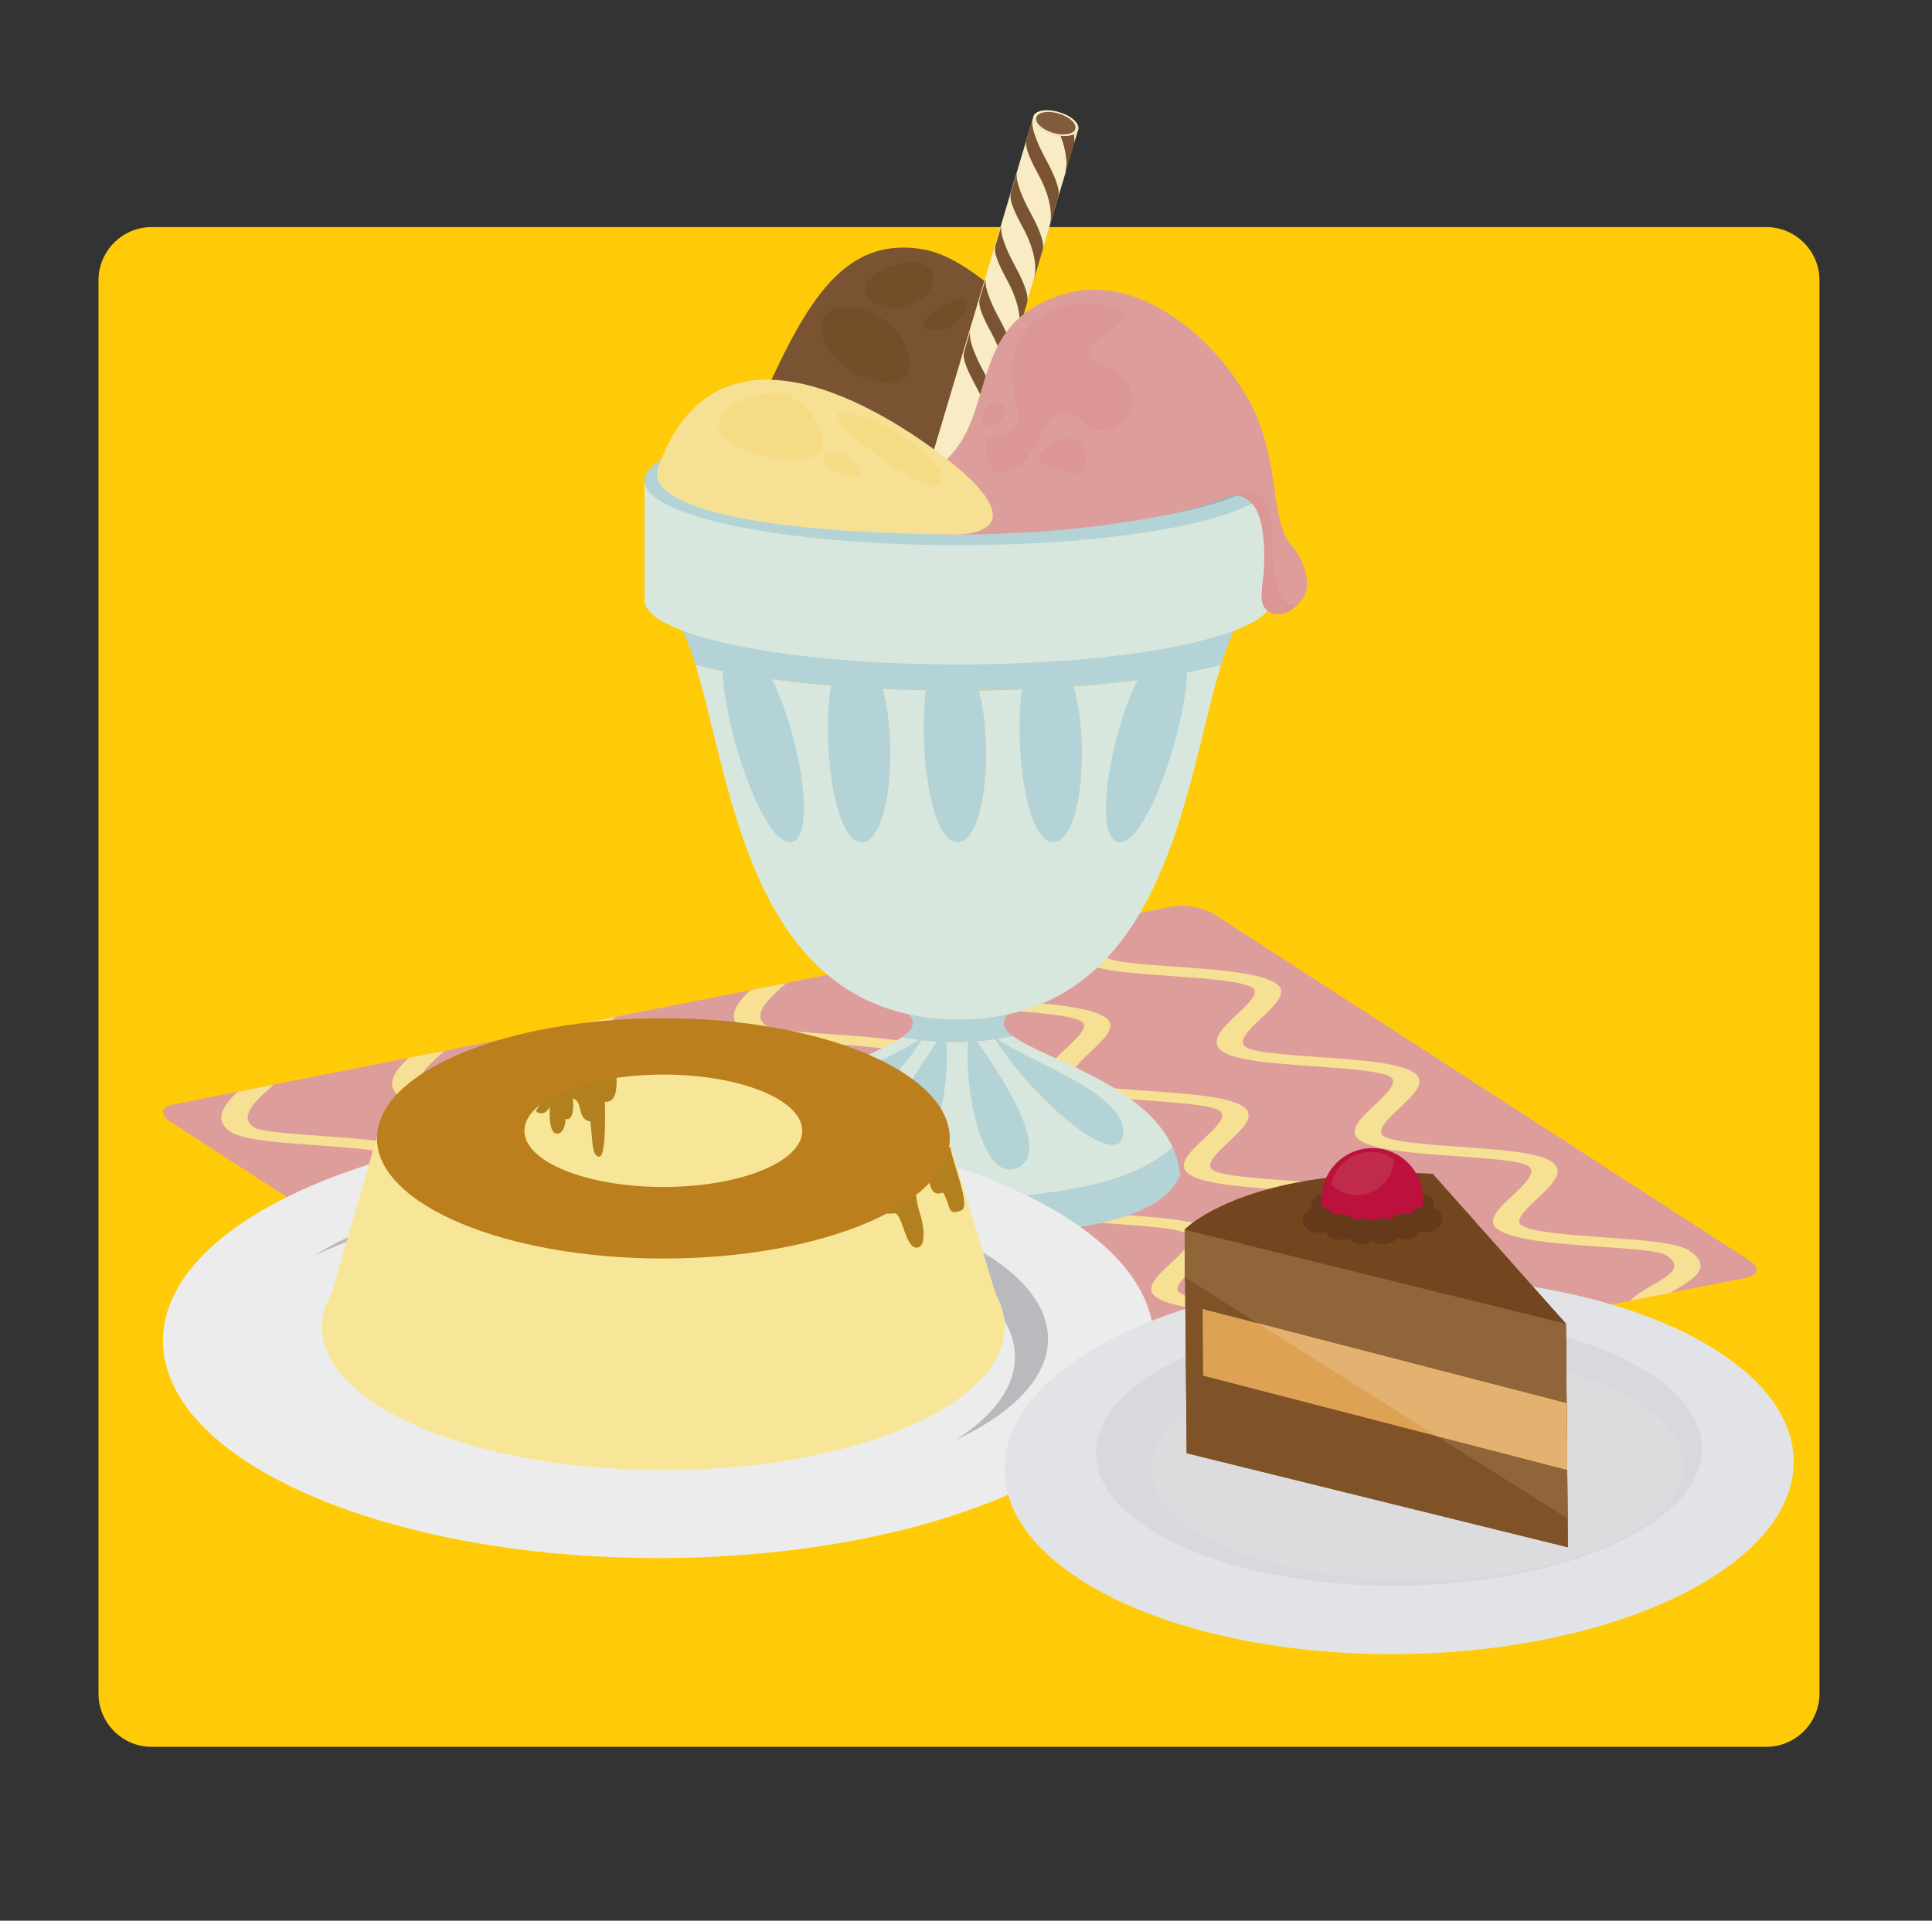 <?xml version="1.0" encoding="utf-8"?>
<!-- Generator: Adobe Illustrator 23.0.2, SVG Export Plug-In . SVG Version: 6.00 Build 0)  -->
<svg version="1.1" id="Camada_1" xmlns="http://www.w3.org/2000/svg" xmlns:xlink="http://www.w3.org/1999/xlink" x="0px" y="0px"
	 viewBox="0 0 436.24 433.73" style="enable-background:new 0 0 436.24 433.73;" xml:space="preserve">
<rect x="0" y="0" width="436.24" height="433.73" fill="#333333" stroke="none"/>
<style type="text/css">
	.st0{fill:#F5E5BD;}
	.st1{fill:#623619;}
	.st2{fill:#365E54;}
	.st3{fill:#3D285D;}
	.st4{fill:#518E56;}
	.st5{fill:#BECD46;}
	.st6{fill:none;stroke:#2D2A28;stroke-width:0.725;stroke-linecap:round;stroke-linejoin:round;stroke-miterlimit:10;}
	.st7{fill:none;stroke:#B368A1;stroke-width:2.108;stroke-miterlimit:10;}
	.st8{clip-path:url(#SVGID_2_);fill:#211915;}
	.st9{clip-path:url(#SVGID_2_);fill:#705837;}
	.st10{clip-path:url(#SVGID_2_);fill:#27241F;}
	.st11{clip-path:url(#SVGID_2_);fill:#62626A;}
	.st12{clip-path:url(#SVGID_2_);fill:#55472A;}
	.st13{clip-path:url(#SVGID_2_);fill:#9ABFA1;}
	.st14{clip-path:url(#SVGID_2_);fill:#E9ECEB;}
	.st15{clip-path:url(#SVGID_2_);fill:#2F5D53;}
	.st16{clip-path:url(#SVGID_2_);fill:#D9BC85;}
	.st17{clip-path:url(#SVGID_2_);fill:#7F4D66;}
	.st18{clip-path:url(#SVGID_2_);fill:#372800;}
	.st19{clip-path:url(#SVGID_2_);fill:#72134B;}
	.st20{clip-path:url(#SVGID_2_);fill:#F0CE00;}
	.st21{clip-path:url(#SVGID_2_);fill:#794A62;}
	.st22{clip-path:url(#SVGID_2_);fill:#CEB480;}
	.st23{clip-path:url(#SVGID_2_);fill:#00895C;}
	.st24{clip-path:url(#SVGID_2_);fill:#EEDC9C;}
	.st25{clip-path:url(#SVGID_2_);fill:#72A7BE;}
	.st26{clip-path:url(#SVGID_2_);fill:#A20054;}
	.st27{clip-path:url(#SVGID_2_);fill:#DA9321;}
	.st28{clip-path:url(#SVGID_2_);fill:#C36776;}
	.st29{fill:#705837;}
	.st30{fill:#C36776;}
	.st31{fill:#72134B;}
	.st32{fill:#D9BC85;}
	.st33{fill:#DA9321;}
	.st34{fill:#211915;}
	.st35{fill:#27241F;}
	.st36{fill:#F0CE00;}
	.st37{fill:#E8501A;}
	.st38{fill:#FFCB08;}
	.st39{fill:none;stroke:#2D2A28;stroke-width:2;stroke-linecap:round;stroke-linejoin:round;stroke-miterlimit:10;}
	.st40{fill:#44322C;}
	.st41{fill:#583D33;}
	.st42{fill:#7C564A;}
	.st43{fill:#1DAA7D;}
	.st44{fill:none;}
	.st45{fill:#FFF6E1;}
	.st46{fill:#4E8956;}
	.st47{fill:#498049;}
	.st48{fill:#CDD149;}
	.st49{fill:#C4CB30;}
	.st50{fill:#549463;}
	.st51{fill:#6BA177;}
	.st52{fill:#391361;}
	.st53{fill:#350F57;}
	.st54{fill:#310040;}
	.st55{fill:#6D5C8B;}
	.st56{fill:#87A849;}
	.st57{fill:#7B9C3A;}
	.st58{clip-path:url(#SVGID_4_);}
	.st59{fill:#857B8F;}
	.st60{fill:#F1CF00;}
	.st61{fill:#88694D;}
	.st62{fill:#B49D87;}
	.st63{fill:#F0D16C;}
	.st64{fill:#F6E284;}
	.st65{fill:#D27D00;}
	.st66{fill-rule:evenodd;clip-rule:evenodd;fill:#92C4EA;}
	.st67{fill-rule:evenodd;clip-rule:evenodd;fill:#AED3F0;}
	.st68{fill-rule:evenodd;clip-rule:evenodd;fill:#FDFCF7;}
	.st69{fill:#6FA53B;}
	.st70{fill:#5C933A;}
	.st71{fill:#6CA13B;}
	.st72{fill:#83AE38;}
	.st73{fill:#4A4845;}
	.st74{fill:#C4BBB3;}
	.st75{fill:#786958;}
	.st76{fill:#F3EEE6;}
	.st77{fill:#C3BBB2;}
	.st78{fill:#ACA49E;}
	.st79{fill:#CCC5BD;}
	.st80{fill:#BFCD4D;}
	.st81{fill:#FBF4CF;}
	.st82{fill:#00895C;}
	.st83{fill-rule:evenodd;clip-rule:evenodd;fill:#D27D00;}
	.st84{fill:#D17B00;}
	.st85{fill:#C64E0B;}
	.st86{fill:#5F5F2C;}
	.st87{fill:#A42525;}
	.st88{fill:#CB621A;}
	.st89{fill:#D3814B;}
	.st90{fill:#EFD16C;}
	.st91{clip-path:url(#SVGID_6_);fill:#E6B95D;}
	.st92{clip-path:url(#SVGID_6_);fill:#E9C066;}
	.st93{clip-path:url(#SVGID_6_);fill:#E0B15D;}
	.st94{fill:#B03C24;}
	.st95{fill:#CB631A;}
	.st96{fill:#D0793F;}
	.st97{fill:#DC9E4A;}
	.st98{fill:#D8984B;}
	.st99{fill:#DFBDA9;}
	.st100{fill:#A32725;}
	.st101{fill:#C15520;}
	.st102{fill:#D1904A;}
	.st103{fill:#C66D3F;}
	.st104{fill:#D29450;}
	.st105{fill:#D49C7D;}
	.st106{fill:#AC3825;}
	.st107{fill:#C46536;}
	.st108{fill:#CC803D;}
	.st109{fill:#CC8242;}
	.st110{fill:#C97D3E;}
	.st111{fill:#DA9A96;}
	.st112{fill:#795F43;}
	.st113{fill:#68266A;}
	.st114{fill:#6B4F30;}
	.st115{fill:#9D7F5E;}
	.st116{fill:#B09757;}
	.st117{fill:#211F23;}
	.st118{fill:#C53A55;}
	.st119{fill:#B6CA59;}
	.st120{fill:#E3B383;}
	.st121{fill:#645180;}
	.st122{clip-path:url(#SVGID_8_);fill:#49306D;}
	.st123{fill:#7AAE8A;}
	.st124{fill:#90BE9E;}
	.st125{fill:#FFFFFF;}
	.st126{fill:#94734F;}
	.st127{clip-path:url(#SVGID_10_);fill:#49306D;}
	.st128{fill:#49306D;}
	.st129{fill:#AA8F71;}
	.st130{fill:#262325;}
	.st131{clip-path:url(#SVGID_12_);fill:#DD9D9B;}
	.st132{clip-path:url(#SVGID_12_);fill:#F6E094;}
	.st133{fill:#B4D3D7;}
	.st134{fill:#D8E7DD;}
	.st135{fill:#80BBBF;}
	.st136{fill:#DD9D9B;}
	.st137{fill:#7A5432;}
	.st138{fill:#F9ECC5;}
	.st139{fill:#815C3C;}
	.st140{fill:#F6E094;}
	.st141{fill:#744D29;}
	.st142{fill:#DB9695;}
	.st143{fill:#F5DB83;}
	.st144{fill:#DBDBDE;}
	.st145{fill:#BABABE;}
	.st146{fill:#F8E698;}
	.st147{fill:#B2801E;}
	.st148{fill:#BC7F1E;}
	.st149{fill:#E2E3E6;}
	.st150{fill:#D8D9DC;}
	.st151{fill:#DCDCDE;}
	.st152{fill:#805227;}
	.st153{fill:#8F6539;}
	.st154{fill:#DEA255;}
	.st155{fill:#73461F;}
	.st156{fill:#653A1B;}
	.st157{fill:#BC113C;}
	.st158{fill:#E3B170;}
	.st159{fill:#BF2B49;}
	.st160{clip-path:url(#SVGID_14_);fill:#49306D;}
	.st161{clip-path:url(#SVGID_16_);fill:#49306D;}
	.st162{clip-path:url(#SVGID_18_);fill:#DD9D9B;}
	.st163{clip-path:url(#SVGID_18_);fill:#F6E094;}
	.st164{fill:#ECECEC;}
	.st165{fill:#F47920;stroke:#F47920;stroke-width:4;stroke-miterlimit:10;}
	.st166{fill:#62447F;}
</style>
<path class="st38" d="M398.82,394.47H34.24c-6.6,0-12-5.4-12-12V63.28c0-6.6,5.4-12,12-12h364.59c6.6,0,12,5.4,12,12v319.19
	C410.82,389.07,405.42,394.47,398.82,394.47z"/>
<g>
	<g>
		<defs>
			<path id="SVGID_17_" d="M264.72,204.7l-225.55,44.7c-2.84,0.56-3.17,2.31-0.74,3.88l120.77,78.12c2.43,1.57,6.74,2.4,9.57,1.83
				l225.55-44.69c2.84-0.56,3.17-2.31,0.74-3.88l-120.77-78.12c-1.91-1.24-4.99-2.01-7.59-2.01
				C265.99,204.52,265.32,204.58,264.72,204.7"/>
		</defs>
		<clipPath id="SVGID_2_">
			<use xlink:href="#SVGID_17_"  style="overflow:visible;"/>
		</clipPath>
		<polygon style="clip-path:url(#SVGID_2_);fill:#DD9D9B;" points="399.48,287.51 163.61,334.25 34.01,250.41 269.87,203.67 		"/>
		<path style="clip-path:url(#SVGID_2_);fill:#F6E094;" d="M181.78,335.04l-5.23,1.04c-4.53-2.93-0.27-5.38,3.5-7.54
			c3.95-2.27,7.36-4.22,3.18-6.92c-1.44-0.93-8.86-1.45-14.82-1.88c-9.44-0.67-19.21-1.36-22.95-3.78
			c-3.03-1.96-0.04-4.77,3.13-7.74c2.66-2.5,5.68-5.34,3.54-6.72c-1.82-1.18-9.61-1.73-16.48-2.22c-8.83-0.62-17.96-1.27-21.3-3.44
			c-3.24-2.09-0.13-5.02,3.16-8.11c2.55-2.39,5.44-5.11,3.51-6.35c-2-1.29-10.08-1.87-17.21-2.37c-8.95-0.64-17.4-1.24-20.57-3.28
			c-3.44-2.23-0.07-5.4,3.19-8.46c2.44-2.29,5.2-4.89,3.48-6c-2.35-1.52-11.01-2.13-18.66-2.67c-8.38-0.59-16.29-1.15-19.12-2.98
			c-5.03-3.26-0.28-7.52,3.55-10.94c1.37-1.23,3.45-3.09,3.09-3.56c0,0,0.01,0.01,0.04,0.03l5.23-1.03
			c1.82,1.18-0.12,2.92-2.82,5.33c-3.36,3.01-7.54,6.75-3.86,9.13c1.49,0.97,8.72,1.48,15.08,1.93c9.35,0.66,19.01,1.34,22.69,3.73
			c3.05,1.97,0.05,4.8-3.13,7.78c-2.65,2.49-5.66,5.31-3.54,6.68c1.84,1.19,9.65,1.74,16.54,2.23c8.81,0.63,17.91,1.27,21.24,3.42
			c3.25,2.1,0.13,5.03-3.16,8.13c-2.54,2.39-5.42,5.09-3.51,6.33c2.01,1.3,10.12,1.88,17.27,2.39c8.93,0.63,17.36,1.23,20.51,3.27
			c3.47,2.24,0.08,5.43-3.2,8.5c-2.42,2.28-5.18,4.86-3.48,5.96c2.42,1.56,11.18,2.18,18.92,2.73c8.28,0.58,16.09,1.14,18.86,2.93
			c5.86,3.79,0.75,6.72-3.35,9.07C181.28,331.85,179.07,333.29,181.78,335.04"/>
		<path style="clip-path:url(#SVGID_2_);fill:#F6E094;" d="M220.37,327.4l-5.23,1.04c-4.53-2.93-0.27-5.38,3.49-7.54
			c3.95-2.27,7.36-4.22,3.18-6.92c-1.44-0.93-8.86-1.45-14.82-1.88c-9.44-0.67-19.21-1.36-22.95-3.78
			c-3.03-1.96-0.04-4.77,3.13-7.74c2.66-2.5,5.68-5.34,3.54-6.72c-1.82-1.18-9.61-1.73-16.48-2.22c-8.83-0.63-17.96-1.28-21.3-3.44
			c-3.24-2.1-0.13-5.02,3.16-8.11c2.55-2.4,5.44-5.11,3.51-6.35c-2-1.29-10.08-1.87-17.21-2.37c-8.95-0.63-17.4-1.23-20.57-3.28
			c-3.44-2.23-0.07-5.4,3.19-8.46c2.44-2.29,5.2-4.89,3.48-6c-2.35-1.52-11.02-2.13-18.66-2.67c-8.38-0.59-16.29-1.15-19.12-2.98
			c-5.03-3.26-0.28-7.52,3.55-10.94c1.37-1.23,3.45-3.09,3.08-3.56c0,0,0.01,0.01,0.04,0.04l5.23-1.04
			c1.82,1.18-0.12,2.92-2.82,5.33c-3.36,3.01-7.54,6.75-3.86,9.13c1.5,0.97,8.72,1.48,15.08,1.93c9.35,0.66,19.01,1.34,22.69,3.73
			c3.05,1.97,0.05,4.8-3.13,7.78c-2.65,2.49-5.66,5.31-3.54,6.68c1.84,1.19,9.65,1.74,16.54,2.23c8.81,0.62,17.91,1.27,21.24,3.42
			c3.25,2.1,0.13,5.03-3.17,8.13c-2.54,2.39-5.42,5.09-3.51,6.33c2.01,1.3,10.12,1.88,17.27,2.39c8.93,0.63,17.36,1.23,20.51,3.27
			c3.47,2.24,0.08,5.42-3.2,8.5c-2.43,2.28-5.18,4.86-3.48,5.96c2.42,1.56,11.19,2.18,18.92,2.73c8.28,0.58,16.09,1.14,18.86,2.92
			c5.86,3.79,0.75,6.72-3.35,9.07C219.87,324.21,217.66,325.64,220.37,327.4"/>
		<path style="clip-path:url(#SVGID_2_);fill:#F6E094;" d="M258.95,319.75l-5.23,1.04c-4.53-2.93-0.27-5.38,3.49-7.54
			c3.95-2.27,7.36-4.22,3.18-6.92c-1.44-0.93-8.86-1.45-14.82-1.88c-9.44-0.67-19.21-1.36-22.95-3.78
			c-3.03-1.96-0.04-4.77,3.13-7.74c2.66-2.5,5.68-5.34,3.54-6.72c-1.82-1.18-9.61-1.73-16.48-2.22c-8.83-0.63-17.95-1.27-21.3-3.44
			c-3.24-2.09-0.13-5.02,3.16-8.11c2.55-2.39,5.44-5.11,3.51-6.35c-2-1.29-10.08-1.87-17.21-2.37c-8.95-0.64-17.4-1.24-20.57-3.28
			c-3.44-2.23-0.07-5.4,3.19-8.46c2.44-2.29,5.2-4.89,3.48-6c-2.35-1.52-11.01-2.13-18.66-2.67c-8.38-0.59-16.29-1.15-19.12-2.98
			c-5.03-3.26-0.28-7.52,3.55-10.94c1.37-1.23,3.45-3.09,3.08-3.56c0,0,0.01,0.01,0.05,0.03l5.23-1.04
			c1.82,1.18-0.12,2.92-2.82,5.34c-3.36,3.01-7.53,6.75-3.86,9.13c1.5,0.97,8.72,1.48,15.09,1.93c9.34,0.66,19.01,1.34,22.69,3.72
			c3.05,1.97,0.04,4.79-3.14,7.78c-2.65,2.49-5.66,5.31-3.54,6.68c1.84,1.19,9.65,1.74,16.54,2.23c8.81,0.62,17.91,1.27,21.24,3.42
			c3.25,2.11,0.13,5.03-3.16,8.13c-2.54,2.39-5.42,5.09-3.51,6.33c2.01,1.3,10.12,1.88,17.27,2.38c8.92,0.63,17.36,1.23,20.51,3.27
			c3.47,2.25,0.08,5.43-3.2,8.5c-2.43,2.28-5.18,4.86-3.48,5.96c2.42,1.56,11.19,2.18,18.92,2.73c8.28,0.59,16.09,1.14,18.85,2.93
			c5.86,3.79,0.75,6.72-3.35,9.07C258.45,316.56,256.24,318,258.95,319.75"/>
		<path style="clip-path:url(#SVGID_2_);fill:#F6E094;" d="M297.54,312.11l-5.23,1.04c-4.53-2.93-0.27-5.38,3.49-7.54
			c3.95-2.27,7.36-4.22,3.18-6.93c-1.44-0.93-8.86-1.45-14.82-1.87c-9.44-0.67-19.21-1.36-22.95-3.78
			c-3.03-1.96-0.04-4.77,3.13-7.74c2.66-2.5,5.68-5.34,3.54-6.72c-1.82-1.18-9.61-1.73-16.48-2.22c-8.83-0.63-17.96-1.27-21.3-3.44
			c-3.24-2.1-0.13-5.02,3.16-8.11c2.55-2.39,5.44-5.11,3.51-6.35c-2-1.29-10.08-1.87-17.21-2.37c-8.95-0.64-17.4-1.23-20.57-3.28
			c-3.44-2.23-0.07-5.4,3.19-8.46c2.44-2.29,5.2-4.89,3.48-6c-2.35-1.52-11.01-2.13-18.66-2.67c-8.38-0.59-16.29-1.15-19.12-2.98
			c-5.03-3.26-0.28-7.52,3.55-10.94c1.37-1.23,3.45-3.09,3.08-3.56c0,0,0.01,0.01,0.05,0.03l5.23-1.03
			c1.82,1.18-0.12,2.92-2.82,5.33c-3.36,3.01-7.54,6.75-3.86,9.13c1.49,0.97,8.71,1.48,15.08,1.93c9.35,0.66,19.01,1.35,22.69,3.73
			c3.05,1.98,0.05,4.8-3.13,7.78c-2.65,2.49-5.66,5.31-3.54,6.68c1.84,1.19,9.65,1.74,16.54,2.23c8.81,0.62,17.91,1.27,21.24,3.42
			c3.25,2.1,0.14,5.03-3.16,8.13c-2.54,2.39-5.42,5.09-3.51,6.33c2.02,1.3,10.12,1.88,17.27,2.38c8.92,0.63,17.36,1.23,20.51,3.27
			c3.47,2.24,0.08,5.43-3.2,8.5c-2.43,2.28-5.18,4.86-3.48,5.96c2.42,1.56,11.19,2.18,18.92,2.73c8.28,0.58,16.09,1.14,18.86,2.93
			c5.86,3.79,0.75,6.72-3.35,9.07C297.04,308.92,294.83,310.35,297.54,312.11"/>
		<path style="clip-path:url(#SVGID_2_);fill:#F6E094;" d="M336.12,304.46l-5.23,1.04c-4.53-2.93-0.27-5.38,3.5-7.54
			c3.95-2.27,7.35-4.22,3.18-6.92c-1.44-0.93-8.86-1.45-14.82-1.87c-9.44-0.67-19.21-1.36-22.96-3.78
			c-3.03-1.96-0.03-4.77,3.13-7.74c2.66-2.5,5.68-5.34,3.54-6.72c-1.82-1.18-9.61-1.73-16.48-2.22c-8.83-0.63-17.96-1.27-21.3-3.44
			c-3.24-2.1-0.13-5.02,3.16-8.11c2.55-2.4,5.44-5.11,3.51-6.35c-2-1.29-10.08-1.87-17.21-2.37c-8.95-0.63-17.4-1.23-20.57-3.28
			c-3.44-2.23-0.07-5.4,3.19-8.46c2.44-2.29,5.2-4.89,3.48-6c-2.35-1.52-11.01-2.13-18.66-2.67c-8.38-0.59-16.29-1.15-19.12-2.98
			c-5.03-3.26-0.28-7.52,3.55-10.94c1.37-1.23,3.45-3.09,3.09-3.56c0,0,0.01,0.01,0.04,0.04l5.23-1.04
			c1.82,1.18-0.12,2.92-2.82,5.33c-3.36,3.01-7.54,6.75-3.86,9.13c1.49,0.97,8.72,1.48,15.08,1.93c9.35,0.66,19.01,1.34,22.69,3.72
			c3.05,1.97,0.04,4.8-3.14,7.78c-2.65,2.49-5.66,5.31-3.54,6.68c1.84,1.19,9.65,1.74,16.54,2.23c8.81,0.62,17.91,1.27,21.23,3.42
			c3.25,2.1,0.14,5.03-3.16,8.13c-2.54,2.39-5.42,5.09-3.51,6.33c2.01,1.3,10.12,1.88,17.27,2.38c8.93,0.63,17.36,1.23,20.51,3.27
			c3.47,2.24,0.08,5.43-3.2,8.5c-2.43,2.28-5.18,4.86-3.48,5.96c2.42,1.56,11.19,2.18,18.92,2.73c8.27,0.59,16.09,1.14,18.85,2.92
			c5.86,3.79,0.75,6.72-3.35,9.08C335.62,301.27,333.41,302.71,336.12,304.46"/>
		<path style="clip-path:url(#SVGID_2_);fill:#F6E094;" d="M374.7,296.81l-5.23,1.04c-4.53-2.93-0.27-5.38,3.49-7.54
			c3.95-2.27,7.36-4.22,3.18-6.92c-1.44-0.93-8.86-1.45-14.82-1.87c-9.44-0.67-19.21-1.36-22.95-3.78
			c-3.03-1.96-0.04-4.77,3.13-7.74c2.66-2.5,5.68-5.34,3.54-6.72c-1.82-1.18-9.61-1.73-16.48-2.22c-8.83-0.63-17.95-1.28-21.3-3.44
			c-3.24-2.1-0.13-5.02,3.16-8.11c2.55-2.39,5.44-5.11,3.51-6.35c-2-1.29-10.08-1.87-17.21-2.37c-8.95-0.64-17.4-1.24-20.57-3.28
			c-3.44-2.23-0.07-5.4,3.19-8.46c2.44-2.29,5.2-4.89,3.48-6c-2.35-1.52-11.01-2.13-18.66-2.67c-8.38-0.59-16.29-1.15-19.12-2.98
			c-5.04-3.26-0.28-7.52,3.54-10.94c1.37-1.23,3.45-3.09,3.09-3.56c0,0,0.01,0.02,0.04,0.04l5.23-1.04
			c1.82,1.18-0.12,2.92-2.82,5.33c-3.36,3.01-7.54,6.75-3.86,9.13c1.49,0.97,8.71,1.48,15.08,1.93c9.35,0.66,19.01,1.35,22.69,3.73
			c3.05,1.97,0.05,4.79-3.14,7.78c-2.65,2.49-5.66,5.31-3.54,6.68c1.84,1.19,9.65,1.74,16.54,2.23c8.81,0.62,17.91,1.27,21.24,3.42
			c3.25,2.1,0.13,5.03-3.16,8.13c-2.54,2.39-5.42,5.1-3.51,6.33c2.02,1.3,10.12,1.88,17.27,2.39c8.92,0.63,17.35,1.23,20.51,3.27
			c3.47,2.24,0.08,5.43-3.2,8.5c-2.43,2.28-5.18,4.86-3.48,5.96c2.42,1.56,11.19,2.18,18.92,2.73c8.27,0.59,16.09,1.14,18.85,2.92
			c5.86,3.79,0.75,6.72-3.35,9.07C374.2,293.63,371.99,295.06,374.7,296.81"/>
	</g>
	<g>
		<path class="st133" d="M216.38,270.53c-21.54,0-40.08-3.37-48.36-11.54c-0.9,1.95-1.5,4.06-1.73,6.35
			c5.67,14.7,45.79,13.38,50.09,13.2c4.31,0.18,44.43,1.5,50.09-13.2c-0.23-2.3-0.84-4.41-1.73-6.35
			C256.46,267.16,237.92,270.53,216.38,270.53"/>
		<path class="st134" d="M228.67,233.93c-4.02,0.88-8.43,1.36-13.05,1.36c-4.17,0-8.17-0.39-11.87-1.12
			c-7.26,5.13-29.22,10.66-35.73,24.81c8.28,8.17,26.82,11.54,48.36,11.54c21.54,0,40.08-3.37,48.36-11.54
			C258.12,244.61,235.56,239.13,228.67,233.93"/>
		<path class="st133" d="M228.67,233.93c-2.13-1.61-2.77-3.19-0.96-5c1.38-1.38-8.14-2.35-10.95-2.6v-0.07c0,0-0.14,0.01-0.38,0.03
			c-0.24-0.02-0.38-0.03-0.38-0.03v0.07c-2.81,0.25-12.33,1.22-10.95,2.6c1.9,1.9,1.1,3.55-1.3,5.24c3.7,0.72,7.69,1.12,11.87,1.12
			C220.24,235.29,224.65,234.81,228.67,233.93"/>
		<path class="st133" d="M209.16,233.08c-2.72,4.81-30.24,12.62-29.92,22.6C179.56,265.65,200.58,247.72,209.16,233.08"/>
		<path class="st133" d="M223.72,233.08c2.72,4.81,30.24,12.62,29.92,22.6C253.32,265.65,232.3,247.72,223.72,233.08"/>
		<path class="st133" d="M213.12,233.08c-5.23,7.32-19.46,27.41-10.25,30.76C212.08,267.18,215.42,237.68,213.12,233.08"/>
		<path class="st133" d="M219.14,233.08c5.23,7.32,19.46,27.41,10.25,30.76C220.18,267.18,216.83,237.68,219.14,233.08"/>
		<path class="st134" d="M157.04,150.14c8.34,27.08,12.32,79.83,59.34,80.09l0,0c47.02-0.26,51-53.01,59.34-80.09
			c-14.01,3.54-35.39,5.81-59.34,5.81C192.42,155.95,171.05,153.68,157.04,150.14"/>
		<path class="st134" d="M279.57,140.56c1.31-2.3,2.78-4.04,4.52-5.06l-67.71,2.01l-67.71-2.01c1.74,1.01,3.21,2.75,4.52,5.06
			l63.19,1.88L279.57,140.56z"/>
		<path class="st133" d="M216.38,142.43l-63.19-1.88c1.45,2.56,2.69,5.82,3.85,9.58c14.01,3.54,35.39,5.81,59.34,5.81
			c23.95,0,45.33-2.27,59.34-5.81c1.16-3.76,2.4-7.02,3.85-9.58L216.38,142.43z"/>
		<path class="st133" d="M165.87,144.68c-8.39-0.09,4.58,46.55,12.74,45.5C186.77,189.14,176.35,144.8,165.87,144.68"/>
		<path class="st133" d="M265.36,144.68c8.39-0.09-4.58,46.55-12.74,45.5C244.46,189.14,254.88,144.8,265.36,144.68"/>
		<path class="st133" d="M192.44,146.6c-8.75-0.15-6.43,44.52,2.35,43.59C203.56,189.25,203.36,146.79,192.44,146.6"/>
		<path class="st133" d="M214.08,146.6c-8.75-0.15-6.43,44.52,2.35,43.59C225.2,189.25,224.99,146.79,214.08,146.6"/>
		<path class="st133" d="M235.71,146.6c-8.75-0.15-6.43,44.52,2.35,43.59C246.83,189.25,246.63,146.79,235.71,146.6"/>
		<path class="st134" d="M145.53,108.55v22.65c0,8.04,31.72,14.56,70.85,14.56c39.13,0,70.85-6.52,70.85-14.56v-22.65H145.53z"/>
		<path class="st134" d="M145.53,112.83v22.65c0,8.04,31.72,14.56,70.85,14.56c39.13,0,70.85-6.52,70.85-14.56v-22.65H145.53z"/>
		<path class="st133" d="M287.22,108.55c0,8.04-31.72,14.56-70.85,14.56c-39.13,0-70.85-6.52-70.85-14.56
			c0-8.04,31.72-14.56,70.85-14.56C255.51,93.99,287.22,100.51,287.22,108.55"/>
		<path class="st135" d="M216.38,119.97c-18.33,0-35.64-1.44-48.74-4.05c-17.62-3.52-18.97-7.34-18.97-7.38
			c0.01-0.02,1.35-3.84,18.97-7.36c13.1-2.61,30.4-4.05,48.74-4.05s35.64,1.44,48.74,4.05c17.62,3.52,18.97,7.34,18.97,7.38
			c0,0.02-1.35,3.84-18.97,7.36C252.02,118.53,234.71,119.97,216.38,119.97"/>
		<path class="st136" d="M276.54,112.58c5.64-3.47,11.11,6.23,9.33,14.57c-1.78,8.34-1.68,12.16,5.73,9.89
			c5.02-1.54,4.37-8.72,0-13.93c-4.37-5.21-2.77-14.42-6.72-25.98L276.54,112.58z"/>
		<path class="st137" d="M170.48,93.99c10.83-24.48,19.21-40.95,38.08-37.66c18.88,3.3,47.12,44.65,53.24,52.22
			C258.83,117.15,186.02,126.47,170.48,93.99"/>
		<path class="st138" d="M242.4,30.35c0.2,0.86,0.25,1.61,0.07,2.18c-0.67,2.23-1.84,6.27-1.99,6.79c0,0.01,0,0.01,0,0.02
			l2.96-10.04C243.31,29.76,242.94,30.11,242.4,30.35"/>
		<path class="st138" d="M239.51,30.68c-0.59-0.06-1.22-0.18-1.85-0.37c-2.79-0.82-4.72-2.6-4.32-3.98l-27.06,90.66l10.1,2.98
			l24.1-80.59c0-0.01,0.01-0.03,0.01-0.05C241.27,36.62,240.54,33.35,239.51,30.68"/>
		<path class="st138" d="M243.44,29.31c0.33-1.11-0.86-2.47-2.78-3.4c0.51,1.02,0.96,2.03,1.3,2.96L243.44,29.31z"/>
		<path class="st138" d="M236.68,24.92c-1.72-0.05-3.06,0.46-3.34,1.41l4.82,1.42C237.63,26.79,237.12,25.83,236.68,24.92"/>
		<path class="st138" d="M242.4,30.35c0.53-0.24,0.9-0.59,1.04-1.04l0,0l-1.49-0.44C242.14,29.39,242.3,29.88,242.4,30.35"/>
		<path class="st138" d="M237.66,30.31c0.64,0.19,1.26,0.31,1.85,0.37c-0.42-1.1-0.9-2.11-1.35-2.92c0,0,0,0,0-0.01l-4.82-1.42v0
			C232.94,27.71,234.87,29.49,237.66,30.31"/>
		<path class="st137" d="M240.49,39.34l-0.01,0.04C240.47,39.39,240.47,39.38,240.49,39.34"/>
		<path class="st137" d="M240.49,39.32c-0.01,0.03-0.01,0.04-0.01,0.05l0.01-0.04C240.49,39.33,240.49,39.33,240.49,39.32"/>
		<path class="st137" d="M241.95,28.87c-0.34-0.93-0.79-1.93-1.3-2.96c-0.47-0.23-0.98-0.42-1.53-0.58
			c-0.85-0.25-1.69-0.38-2.44-0.41c0.44,0.91,0.95,1.87,1.48,2.83L241.95,28.87z"/>
		<path class="st137" d="M241.95,28.87l-3.8-1.12c0,0,0,0.01,0,0.01c0.45,0.82,0.92,1.82,1.35,2.92c1.15,0.12,2.17,0,2.9-0.33
			C242.3,29.88,242.14,29.39,241.95,28.87"/>
		<path class="st137" d="M242.48,32.53c0.17-0.58,0.13-1.33-0.07-2.18c-0.72,0.32-1.74,0.44-2.9,0.33c1.03,2.67,1.76,5.94,0.98,8.65
			C240.64,38.8,241.8,34.76,242.48,32.53"/>
		<path class="st137" d="M233.18,26.86c-0.58,1.96,1.5,6.42,2.86,8.92c1.82,3.34,3.46,6.88,2.91,8.71
			c-0.76,2.52-2.15,7.36-1.99,6.81c1.11-3.83-0.8-8.79-2.33-11.58c-1.76-3.24-3.35-6.4-2.86-8.08
			C232.28,29.95,233.18,26.86,233.18,26.86"/>
		<path class="st137" d="M229.66,38.82c-0.58,1.96,1.5,6.42,2.86,8.92c1.82,3.34,3.46,6.88,2.91,8.71
			c-0.76,2.52-2.15,7.36-1.99,6.81c1.11-3.83-0.8-8.79-2.32-11.58c-1.76-3.23-3.35-6.4-2.86-8.08
			C228.75,41.91,229.66,38.82,229.66,38.82"/>
		<path class="st137" d="M226.14,50.78c-0.58,1.96,1.5,6.42,2.86,8.92c1.82,3.34,3.46,6.88,2.91,8.71
			c-0.76,2.52-2.15,7.36-1.99,6.81c1.11-3.83-0.8-8.79-2.32-11.58c-1.76-3.24-3.35-6.4-2.86-8.08
			C225.23,53.86,226.14,50.78,226.14,50.78"/>
		<path class="st137" d="M222.62,62.74c-0.58,1.96,1.5,6.42,2.86,8.92c1.82,3.34,3.46,6.88,2.91,8.71
			c-0.76,2.52-2.15,7.36-1.99,6.81c1.11-3.83-0.8-8.79-2.33-11.58c-1.76-3.24-3.35-6.4-2.86-8.08
			C221.71,65.82,222.62,62.74,222.62,62.74"/>
		<path class="st137" d="M219.09,74.7c-0.58,1.96,1.5,6.42,2.86,8.92c1.82,3.34,3.46,6.88,2.91,8.71c-0.76,2.52-2.15,7.36-1.99,6.81
			c1.11-3.83-0.8-8.79-2.32-11.58c-1.76-3.24-3.36-6.4-2.86-8.08C218.18,77.78,219.09,74.7,219.09,74.7"/>
		<path class="st138" d="M243.44,29.31c-0.41,1.38-3,1.83-5.78,1c-2.79-0.82-4.72-2.6-4.32-3.98c0.41-1.38,3-1.83,5.78-1.01
			C241.91,26.15,243.85,27.93,243.44,29.31"/>
		<path class="st139" d="M242.81,29.12c-0.35,1.2-2.62,1.6-5.06,0.88c-2.44-0.72-4.13-2.28-3.77-3.48c0.36-1.2,2.62-1.6,5.06-0.88
			C241.47,26.36,243.16,27.91,242.81,29.12"/>
		<path class="st136" d="M284.09,108.56c9.08-10.43-18.23-49.98-43.96-42.13c-25.74,7.85-11.61,34.03-34.52,42.12
			c-22.91,8.09-11.62,10.67-11.62,10.67C216.38,123.11,270.93,119.3,284.09,108.56"/>
		<path class="st140" d="M213.82,103.67c-9.6-7.46-51.16-37.32-65.15,1.79c-3.14,7.37,14.77,14.81,67.71,15.25
			C226.94,120.2,227.39,114.21,213.82,103.67"/>
		<path class="st141" d="M203.41,59.52c-14.12,3.66-7.22,12.24,1.57,9.42C213.76,66.11,211.88,57.32,203.41,59.52"/>
		<path class="st141" d="M189.91,69.5c-8.91,1.05-3.77,14.44,9.1,16.83C211.88,88.71,203.72,67.86,189.91,69.5"/>
		<path class="st141" d="M215.61,67.99c-10.5,4.66-7.5,6.9-3.11,6.59C216.9,74.27,221.37,65.44,215.61,67.99"/>
		<path class="st142" d="M251.43,69.5c-10.34-3.7-22.6,2.58-22.91,13.56c-0.31,10.98,5.93,13.62-5.85,16.01
			c-0.11,9.1,3.26,8.47,7.54,5.96c4.28-2.51,6.35-17.22,14.1-9.86c7.75,7.35,18.09-7.4,5.39-12.42
			C236.99,77.72,261.18,72.98,251.43,69.5"/>
		<path class="st142" d="M224.91,91.06c-3.66,0.69-4.3,5.96-0.74,5.02C227.73,95.14,227.42,90.59,224.91,91.06"/>
		<path class="st142" d="M244.3,100.79c-1.51-5.13-15.11,2.2-7.05,4.86C245.3,108.32,245.96,106.44,244.3,100.79"/>
		<path class="st142" d="M278.14,111.93c4.82-2.2,9.1-0.56,9.08,8.04c-0.02,8.6,0.79,18.52,6.11,16.15
			c-3.62,4.38-9.21,3.1-8.42-2.53C285.7,127.95,286.97,110.84,278.14,111.93"/>
		<path class="st143" d="M212.04,105.97c-5.12-5.96-13.81-12.33-21.81-12.91C182.22,92.47,217,119.15,212.04,105.97"/>
		<path class="st143" d="M176.94,88.92c-11.26-1.25-24.69,9.78-3.35,14.3C194.93,107.75,182.59,89.54,176.94,88.92"/>
		<path class="st143" d="M189.02,106.85c6.12,2.57,6.81-1.62,2.18-3.92C186.56,100.63,182.91,104.28,189.02,106.85"/>
	</g>
</g>
<g>
	<path class="st164" d="M260.54,302.78c0,27.09-50.08,49.06-111.87,49.06c-61.78,0-111.87-21.96-111.87-49.06
		s50.08-49.06,111.87-49.06C210.45,253.72,260.54,275.69,260.54,302.78"/>
	<path class="st145" d="M147.05,266.73c-32.04,0-60.15,6.69-75.98,16.75c16.43-7.75,41.03-12.68,68.52-12.68
		c49.48,0,89.59,15.95,89.59,35.63c0,6.94-4.99,13.41-13.61,18.88c13.15-6.2,21.07-14.21,21.07-22.95
		C236.64,282.69,196.53,266.73,147.05,266.73"/>
	<path class="st146" d="M226.84,298.84c-0.13-2.26-0.82-4.45-2-6.57l-12.62-41.52l-60.43-16.87l-64.97,16.87l-11.88,41.14
		c-1.46,2.49-2.24,5.09-2.24,7.77c0,17.86,34.51,32.34,77.08,32.34c42.57,0,77.08-14.48,77.08-32.34h0.22L226.84,298.84z"/>
	<path class="st147" d="M121.4,250.26c0,0-0.99,0.84,0.52,1.12c1.51,0.27,2.23-1.49,2.23-1.49s-0.47,5.87,1.49,6.1
		c1.96,0.22,2.08-3.34,2.08-3.34s2.13,1.06,1.64-4.61c2.48,0.77,0.69,4.68,3.94,5.2c0.52,3.99,0.27,7.95,2.01,7.95
		c1.73,0,1.26-12.41,1.26-12.41s1.96,0.47,2.45-2.23c0.49-2.7,0-3.72,0-3.72S124.35,244.78,121.4,250.26"/>
	<path class="st147" d="M195.77,270.15c4.83-1.19,0.98,4.73,6.16,3.82c1.83-0.06,2.41,7.49,4.85,7.76c2.44,0.28,1.97-4.64,0.82-8.17
		c-1.15-3.53-1.24-7.92,0.89-8.53c2.12-0.61,0.4,5.76,4.47,4.27c1.82,3.1,0.84,5.46,4.17,3.99c2.07-0.91-1.93-10.43-2.56-14.28
		c-2.31,0.82-2.22,0.17-4.64,0.89L195.77,270.15z"/>
	<path class="st148" d="M149.78,229.94c-35.72,0-64.67,12.15-64.67,27.13c0,14.98,28.95,27.13,64.67,27.13
		c35.71,0,64.67-12.15,64.67-27.13C214.45,242.09,185.5,229.94,149.78,229.94 M149.78,268.04c-17.33,0-31.37-5.68-31.37-12.69
		c0-7.01,14.04-12.69,31.37-12.69c17.32,0,31.37,5.68,31.37,12.69C181.15,262.36,167.11,268.04,149.78,268.04"/>
</g>
<g>
	<path class="st149" d="M405.01,329.86c0.27,23.52-39.41,43.07-88.61,43.66c-49.21,0.59-89.31-18-89.58-41.52
		c-0.27-23.52,39.4-43.07,88.61-43.66C364.64,287.75,404.74,306.34,405.01,329.86"/>
	<path class="st150" d="M384.28,327.01c0.15,16.82-30.35,30.73-68.12,31.07c-37.77,0.34-68.52-13.02-68.67-29.84
		c-0.15-16.82,30.35-30.73,68.12-31.07C353.38,296.83,384.13,310.19,384.28,327.01"/>
	<path class="st151" d="M380.09,330.71c0.13,14.12-26.67,25.81-59.84,26.1c-33.18,0.3-60.18-10.91-60.3-25.02
		c-0.13-14.12,26.67-25.8,59.84-26.1C352.96,305.39,379.96,316.59,380.09,330.71"/>
	<path class="st152" d="M323.49,265.08c0,0-17.92-1.13-34.32,2.75c-16,3.78-21.67,9.84-21.67,9.84l0.45,50.49l86.08,21.24
		l-0.45-50.49L323.49,265.08z"/>
	<polygon class="st152" points="354.03,349.4 267.95,328.16 267.49,277.67 353.57,298.9 	"/>
	<polygon class="st153" points="267.59,288.49 353.97,342.92 353.57,298.9 267.49,277.67 	"/>
	<polygon class="st154" points="271.67,310.65 353.87,331.92 353.74,316.87 271.54,295.6 	"/>
	<path class="st155" d="M323.49,265.08c0,0-17.92-1.13-34.32,2.75c-16,3.78-21.67,9.84-21.67,9.84l86.08,21.24L323.49,265.08z"/>
	<path class="st156" d="M302.47,272.14c0.01,1.42-1.42,2.58-3.21,2.6c-1.78,0.02-3.24-1.12-3.25-2.54c-0.01-1.42,1.42-2.58,3.2-2.6
		C301,269.58,302.45,270.72,302.47,272.14"/>
	<path class="st156" d="M323.74,271.95c0.01,1.42-1.42,2.58-3.2,2.6c-1.78,0.02-3.24-1.12-3.25-2.54c-0.01-1.42,1.42-2.58,3.2-2.6
		C322.27,269.39,323.73,270.53,323.74,271.95"/>
	<path class="st156" d="M311,274.4c0.01,1.42-1.42,2.58-3.2,2.6c-1.78,0.02-3.24-1.12-3.25-2.54s1.42-2.58,3.2-2.6
		C309.53,271.84,310.98,272.98,311,274.4"/>
	<path class="st156" d="M315.25,274.36c0.01,1.42-1.42,2.58-3.2,2.6c-1.78,0.02-3.24-1.12-3.25-2.54s1.42-2.58,3.2-2.6
		C313.78,271.8,315.24,272.94,315.25,274.36"/>
	<path class="st156" d="M319.5,273.39c0.01,1.42-1.42,2.58-3.21,2.6c-1.78,0.02-3.24-1.12-3.25-2.54c-0.01-1.42,1.42-2.58,3.2-2.6
		C318.03,270.83,319.49,271.97,319.5,273.39"/>
	<path class="st156" d="M306.73,273.5c0.01,1.42-1.42,2.58-3.2,2.6c-1.78,0.02-3.24-1.12-3.25-2.54c-0.01-1.42,1.42-2.58,3.2-2.6
		C305.27,270.94,306.72,272.08,306.73,273.5"/>
	<path class="st157" d="M309.76,259.27c-6.32,0.06-11.39,5.22-11.33,11.54c0.02,1.94,0.52,3.76,1.38,5.35
		c2.71,1.74,6.26,2.78,10.13,2.75c3.87-0.03,7.39-1.14,10.07-2.93c0.84-1.61,1.3-3.43,1.29-5.37
		C321.24,264.28,316.08,259.21,309.76,259.27"/>
	<path class="st156" d="M301.47,275.48c0.01,1.61-1.62,2.94-3.65,2.95c-2.03,0.02-3.69-1.27-3.7-2.89
		c-0.01-1.61,1.62-2.94,3.65-2.95C299.8,272.58,301.46,273.87,301.47,275.48"/>
	<path class="st156" d="M325.68,275.27c0.01,1.61-1.62,2.94-3.65,2.95c-2.03,0.02-3.68-1.27-3.7-2.89
		c-0.01-1.61,1.62-2.94,3.65-2.95C324.01,272.36,325.67,273.65,325.68,275.27"/>
	<path class="st156" d="M311.18,278.05c0.01,1.61-1.62,2.93-3.65,2.95c-2.03,0.02-3.68-1.27-3.7-2.89
		c-0.01-1.61,1.62-2.94,3.65-2.95C309.51,275.15,311.17,276.44,311.18,278.05"/>
	<path class="st156" d="M316.02,278.01c0.01,1.61-1.62,2.93-3.65,2.95c-2.03,0.02-3.69-1.27-3.7-2.89
		c-0.01-1.61,1.62-2.94,3.65-2.95C314.35,275.1,316.01,276.4,316.02,278.01"/>
	<path class="st156" d="M320.86,276.9c0.01,1.61-1.62,2.94-3.65,2.95c-2.03,0.02-3.69-1.27-3.7-2.89s1.62-2.93,3.65-2.95
		C319.19,274,320.84,275.29,320.86,276.9"/>
	<path class="st156" d="M306.33,277.03c0.01,1.61-1.62,2.94-3.65,2.95c-2.03,0.02-3.69-1.27-3.7-2.89
		c-0.01-1.61,1.62-2.93,3.65-2.95C304.66,274.13,306.32,275.42,306.33,277.03"/>
	<polygon class="st158" points="324.4,324.29 353.87,331.92 353.74,316.87 283.97,298.81 	"/>
	<path class="st159" d="M300.61,267.6c1.52,1.44,3.58,2.32,5.84,2.29c4.53-0.04,8.17-3.65,8.32-8.13c-1.5-1.06-3.33-1.68-5.3-1.66
		C305.01,260.14,301.34,263.37,300.61,267.6"/>
</g>
</svg>
